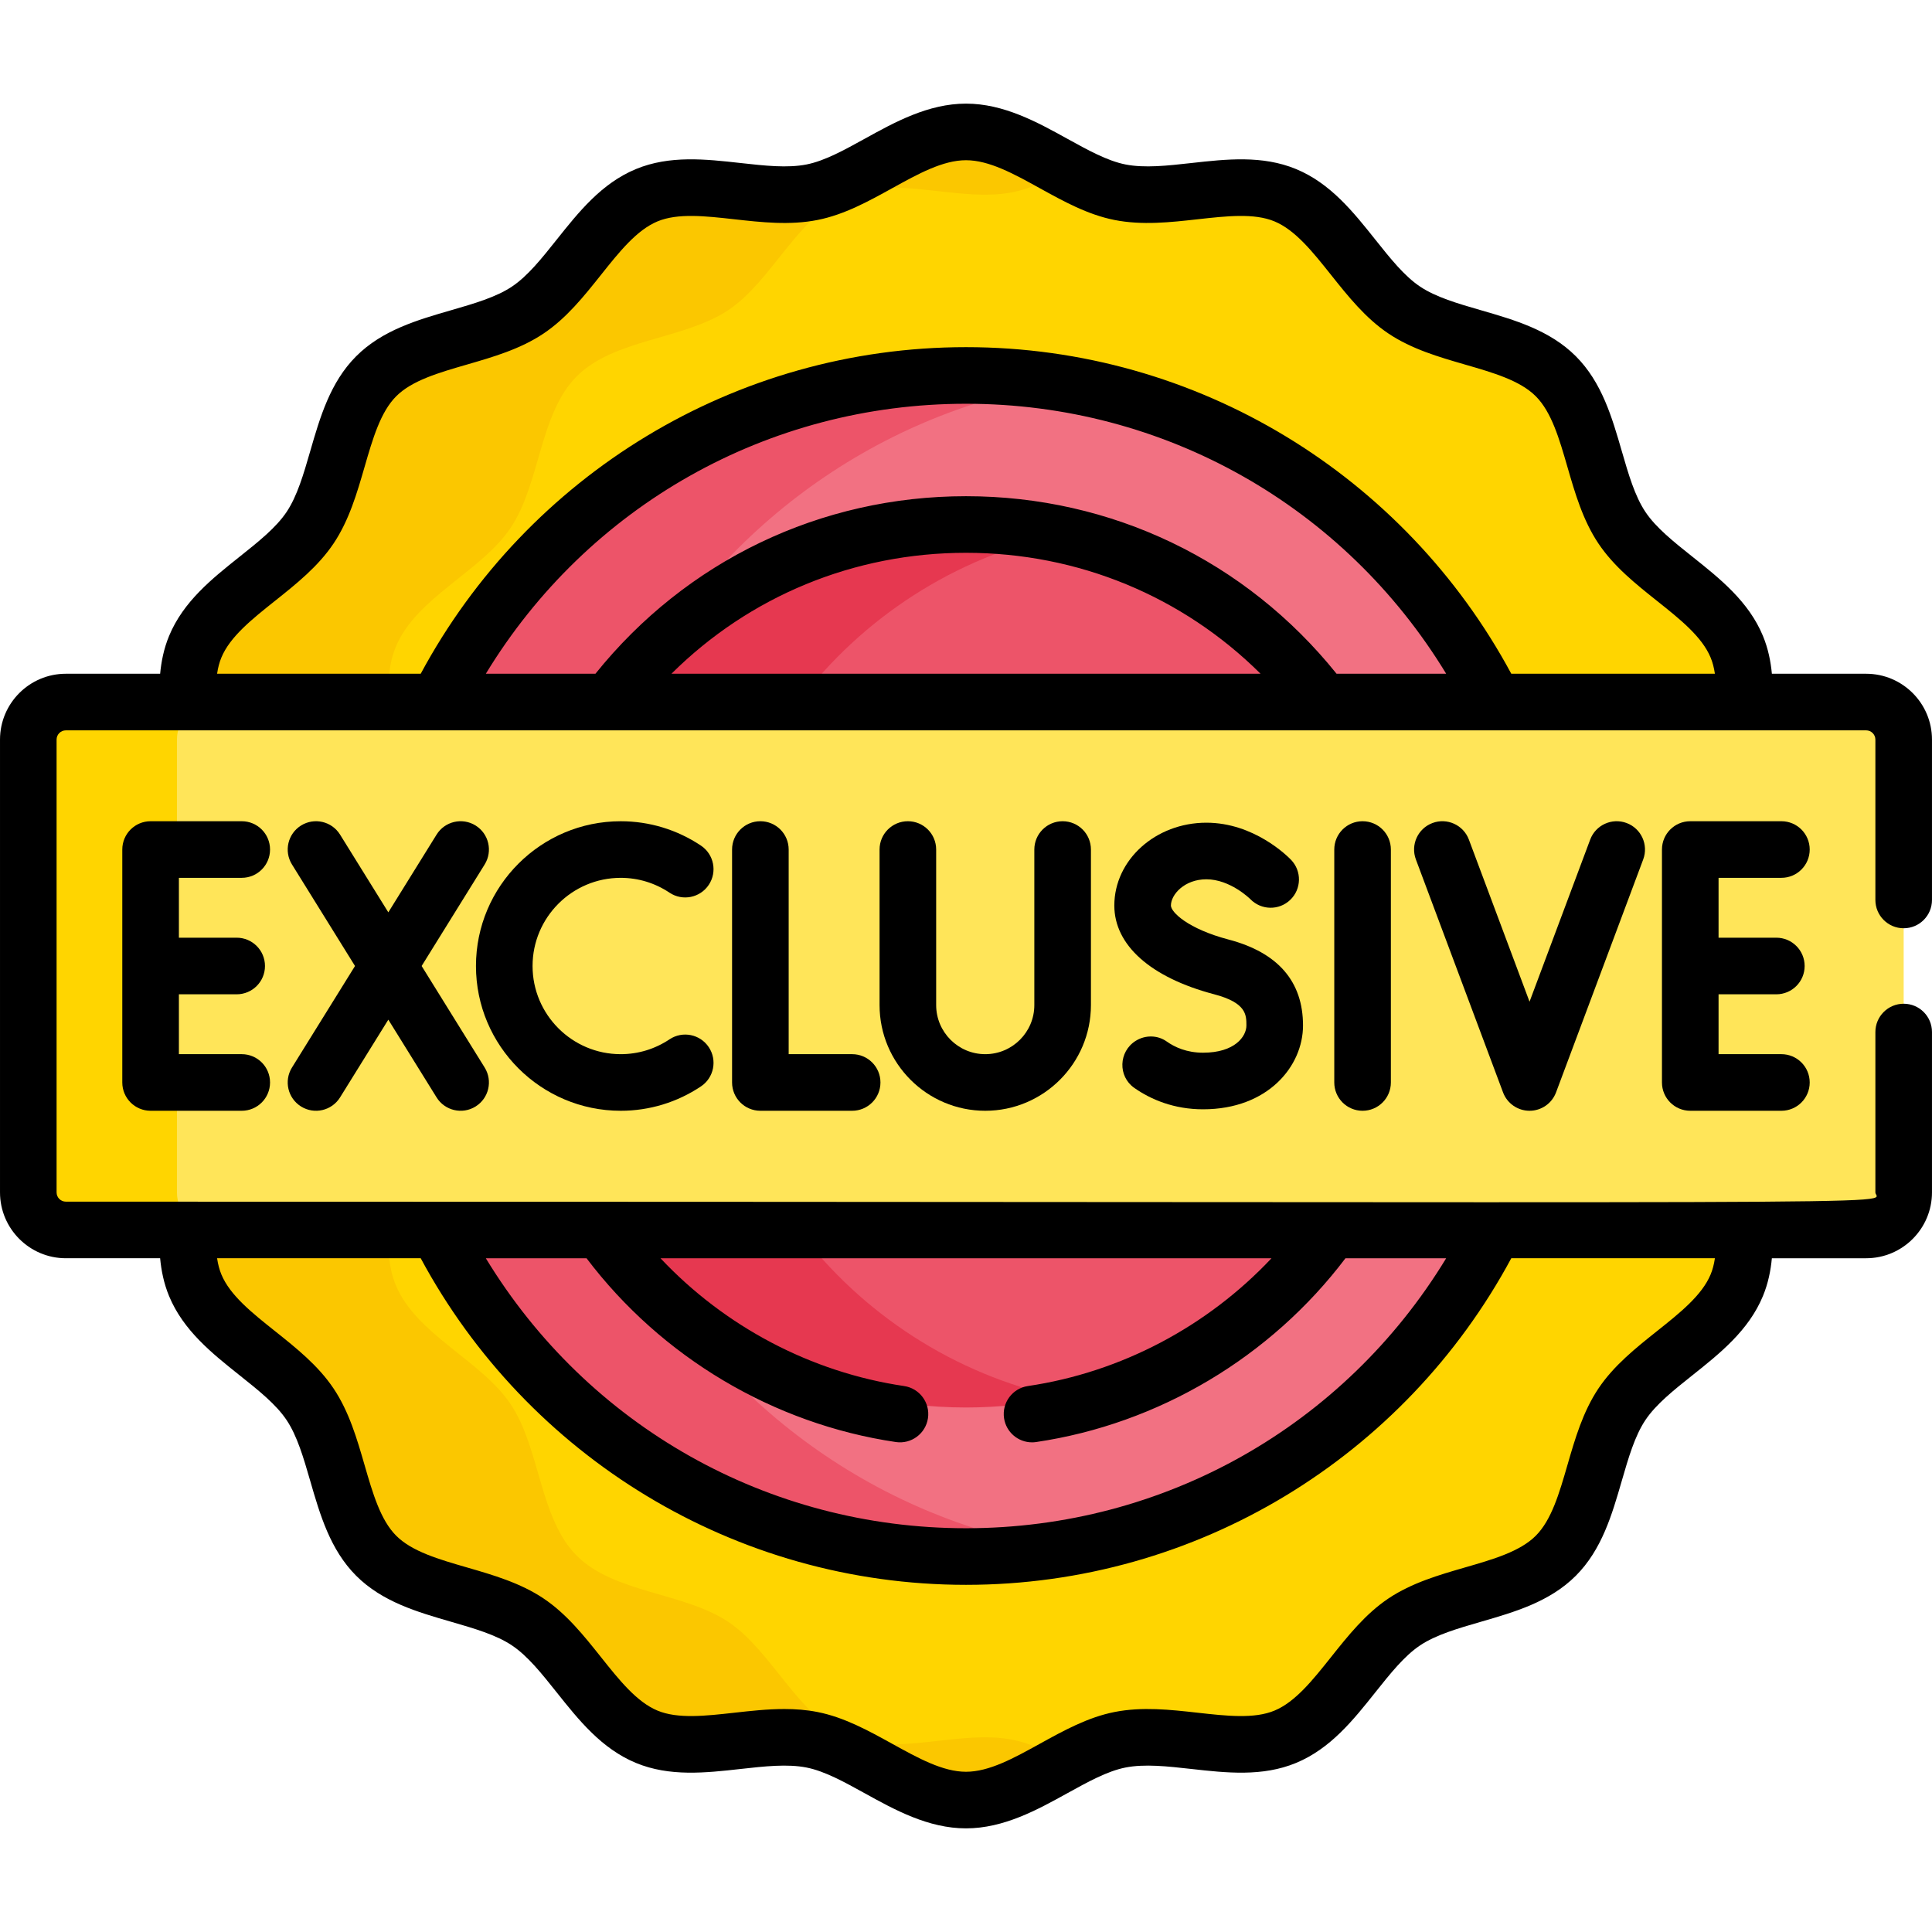 <svg id="Capa_1" enable-background="new 0 0 512.001 512.001" height="512" viewBox="0 0 512.001 512.001" width="512" xmlns="http://www.w3.org/2000/svg"><g><g><path d="m460.257 171.391c-5.429-13.091-22.641-19.895-30.431-31.53-7.85-11.726-7.594-30.216-17.535-40.158s-28.432-9.686-40.158-17.536c-11.636-7.791-18.439-25.003-31.531-30.432-12.867-5.336-29.827 1.97-43.811-.796-4.792-.948-9.497-3.22-14.21-5.761h-17.089l-33.667 3.155-16.333 4.333-41 30.167-39.667 18.667-8.7 34.167s-27.967 30.667-29.3 33c-.622 1.089-.446 12.195-.182 23.833h355.849l9.696-6.449c.251-5.184-.07-10.172-1.931-14.66z" fill="#ffd500"/><path d="m104.904 171.39c5.429-13.091 22.642-19.894 30.432-31.53 7.85-11.726 7.594-30.216 17.535-40.158 9.942-9.941 28.432-9.686 40.158-17.536 11.636-7.79 18.439-25.003 31.531-30.431 12.867-5.335 29.826 1.971 43.811-.795 4.792-.948 9.497-3.22 14.21-5.761-8.635-4.656-17.3-10.218-26.589-10.218-14.36 0-27.227 13.294-40.799 15.979-13.984 2.766-30.944-4.54-43.811.795-13.091 5.428-19.894 22.641-31.531 30.431-11.725 7.85-30.216 7.594-40.158 17.536-9.941 9.941-9.686 28.432-17.535 40.158-7.79 11.636-25.003 18.439-30.432 31.53-1.861 4.489-2.182 9.476-1.931 14.661l8.196 6.449h53.178l-8.196-6.449c-.251-5.185.07-10.172 1.931-14.661z" fill="#fbc700"/><path d="m281.055 101.531h-21.897l-45.499 19.469-40.501 39.333-13.074 32.167h229.907l5.968-6.449c-22.138-44.121-64.534-76.374-114.904-84.52z" fill="#f27182"/><path d="m281.055 101.531c-8.165-1.321-16.532-2.031-25.064-2.031-61.167 0-114.241 35.278-139.969 86.551l6.969 6.449h50.128l-6.969-6.449c22.14-44.121 64.536-76.374 114.905-84.52z" fill="#ed5469"/><path d="m281.054 141.661h-16.563l-37.667 17.006s-12.29 18.086-22.845 33.833h133.178l13.379-6.449c-16.817-22.216-41.285-38.317-69.482-44.39z" fill="#ed5469"/><path d="m281.055 141.661c-8.08-1.74-16.464-2.662-25.064-2.662-38.613 0-72.908 18.469-94.546 47.052l8.047 6.449h50.128l-8.047-6.449c16.819-22.216 41.286-38.317 69.482-44.39z" fill="#e63850"/><g><path d="m460.257 340.61c-5.429 13.091-22.641 19.895-30.431 31.53-7.85 11.726-7.594 30.216-17.535 40.158s-28.432 9.686-40.158 17.536c-11.636 7.791-18.439 25.003-31.531 30.432-12.867 5.336-29.827-1.97-43.811.796-4.792.948-9.497 3.22-14.21 5.761h-17.089l-33.667-3.155-16.333-4.333-41-30.167-39.667-18.668-8.7-34.167s-27.967-30.667-29.3-33c-.622-1.089-.446-12.195-.182-23.833h355.849l9.696 6.449c.251 5.185-.07 10.172-1.931 14.661z" fill="#ffd500"/><path d="m104.904 340.611c5.429 13.091 22.642 19.894 30.432 31.53 7.85 11.726 7.594 30.216 17.535 40.158 9.942 9.941 28.432 9.686 40.158 17.536 11.636 7.79 18.439 25.003 31.531 30.431 12.867 5.335 29.826-1.971 43.811.795 4.792.948 9.497 3.22 14.21 5.761-8.635 4.656-17.3 10.218-26.589 10.218-14.36 0-27.227-13.294-40.799-15.979-13.984-2.766-30.944 4.54-43.811-.795-13.091-5.428-19.894-22.641-31.531-30.431-11.725-7.85-30.216-7.594-40.158-17.536-9.941-9.941-9.686-28.432-17.535-40.158-7.79-11.636-25.003-18.439-30.432-31.53-1.861-4.489-2.182-9.476-1.931-14.661l8.196-6.449h53.178l-8.196 6.449c-.251 5.185.07 10.172 1.931 14.661z" fill="#fbc700"/><path d="m281.055 410.469h-21.897l-45.499-19.469-40.501-39.333-13.074-32.167h229.907l5.968 6.449c-22.138 44.122-64.534 76.374-114.904 84.52z" fill="#f27182"/><path d="m281.055 410.469c-8.165 1.321-16.532 2.031-25.064 2.031-61.167 0-114.241-35.278-139.969-86.551l6.969-6.449h50.128l-6.969 6.449c22.14 44.122 64.536 76.374 114.905 84.52z" fill="#ed5469"/><path d="m281.054 370.34h-16.563l-37.667-17.006s-12.29-18.086-22.845-33.833h133.178l13.379 6.449c-16.817 22.216-41.285 38.317-69.482 44.39z" fill="#ed5469"/><path d="m281.055 370.34c-8.08 1.74-16.464 2.662-25.064 2.662-38.613 0-72.908-18.469-94.546-47.052l8.047-6.449h50.128l-8.047 6.449c16.819 22.216 41.286 38.317 69.482 44.39z" fill="#e63850"/></g><path d="m494.54 186.051h-444.942l-5.106 3.283v130.333l5.675 6.282h444.373c5.496 0 9.951-4.455 9.951-9.951v-119.996c.001-5.496-4.455-9.951-9.951-9.951z" fill="#ffe559"/><path d="m46.894 315.999v-119.997c0-5.496 4.455-9.951 9.951-9.951h-39.403c-5.496 0-9.951 4.455-9.951 9.951v119.996c0 5.496 4.455 9.951 9.951 9.951h39.403c-5.496.001-9.951-4.454-9.951-9.95z" fill="#ffd500"/></g><g><path d="m64.065 232.634c4.143 0 7.5-3.357 7.5-7.5s-3.357-7.5-7.5-7.5h-24.155c-4.143 0-7.5 3.357-7.5 7.5v61.732c0 4.143 3.357 7.5 7.5 7.5h24.155c4.143 0 7.5-3.357 7.5-7.5s-3.357-7.5-7.5-7.5h-16.655v-15.866h15.313c4.143 0 7.5-3.357 7.5-7.5s-3.357-7.5-7.5-7.5h-15.313v-15.866z"/><path d="m472.092 232.634c4.143 0 7.5-3.357 7.5-7.5s-3.357-7.5-7.5-7.5h-24.155c-4.143 0-7.5 3.357-7.5 7.5v61.732c0 4.143 3.357 7.5 7.5 7.5h24.155c4.143 0 7.5-3.357 7.5-7.5s-3.357-7.5-7.5-7.5h-16.655v-15.866h15.313c4.143 0 7.5-3.357 7.5-7.5s-3.357-7.5-7.5-7.5h-15.313v-15.866z"/><path d="m201.507 217.634c-4.143 0-7.5 3.357-7.5 7.5v61.732c0 4.143 3.357 7.5 7.5 7.5h24.324c4.143 0 7.5-3.357 7.5-7.5s-3.357-7.5-7.5-7.5h-16.824v-54.232c0-4.142-3.358-7.5-7.5-7.5z"/><path d="m164.5 294.367c7.587 0 14.939-2.234 21.262-6.461 3.443-2.303 4.369-6.96 2.067-10.403-2.303-3.443-6.96-4.368-10.403-2.067-3.848 2.572-8.317 3.932-12.926 3.932-12.884 0-23.365-10.482-23.365-23.366s10.481-23.366 23.365-23.366c4.608 0 9.077 1.359 12.924 3.931 3.443 2.301 8.101 1.377 10.403-2.067 2.302-3.443 1.376-8.101-2.067-10.403-6.321-4.226-13.673-6.46-21.26-6.46-21.154 0-38.365 17.211-38.365 38.366s17.211 38.364 38.365 38.364z"/><path d="m325.595 248.992c-10.803-2.846-15.287-7.275-15.287-9.015 0-2.903 3.575-6.953 9.396-6.953 6.281 0 11.497 5.108 11.668 5.277 2.878 2.95 7.599 3.028 10.57.165 2.983-2.873 3.073-7.621.2-10.604-.97-1.007-9.837-9.838-22.438-9.838-13.452 0-24.396 9.848-24.396 21.953 0 10.516 9.646 19.089 26.465 23.521 8.539 2.249 8.539 5.448 8.539 8.271 0 2.897-3.061 7.209-11.492 7.209-4.333 0-7.51-1.465-9.633-2.973-2.432-1.727-5.686-1.751-8.214-.168-4.53 2.836-4.755 9.4-.377 12.467 4.45 3.117 10.569 5.674 18.224 5.674 17.207 0 26.492-11.442 26.492-22.209 0-11.667-6.634-19.33-19.717-22.777z"/><path d="m261.101 294.367c15.443 0 28.007-12.563 28.007-28.007v-41.226c0-4.143-3.357-7.5-7.5-7.5s-7.5 3.357-7.5 7.5v41.226c0 7.172-5.835 13.007-13.007 13.007s-13.007-5.835-13.007-13.007v-41.226c0-4.143-3.357-7.5-7.5-7.5s-7.5 3.357-7.5 7.5v41.226c0 15.443 12.563 28.007 28.007 28.007z"/><path d="m353.597 225.134v61.732c0 4.143 3.357 7.5 7.5 7.5s7.5-3.357 7.5-7.5v-61.732c0-4.143-3.357-7.5-7.5-7.5s-7.5 3.358-7.5 7.5z"/><path d="m421.417 222.506-16.072 42.958-16.073-42.958c-1.452-3.88-5.779-5.852-9.652-4.396-3.88 1.451-5.848 5.773-4.396 9.652l23.098 61.732c1.097 2.931 3.896 4.872 7.024 4.872 3.129 0 5.929-1.942 7.024-4.872l23.097-61.732c1.451-3.879-.517-8.201-4.396-9.652-3.883-1.451-8.202.516-9.654 4.396z"/><path d="m79.791 293.239c3.524 2.187 8.146 1.099 10.328-2.416l12.79-20.602 12.79 20.602c2.185 3.519 6.81 4.6 10.328 2.416 3.519-2.185 4.601-6.809 2.416-10.328l-16.706-26.911 16.706-26.91c2.185-3.52 1.103-8.144-2.416-10.328-3.521-2.186-8.145-1.104-10.328 2.416l-12.79 20.602-12.79-20.602c-2.184-3.519-6.809-4.6-10.328-2.416-3.519 2.185-4.601 6.809-2.416 10.328l16.706 26.91-16.706 26.91c-2.185 3.52-1.103 8.144 2.416 10.329z"/><path d="m494.55 178.551h-24.982c-.297-3.19-.972-6.653-2.373-10.033-3.779-9.114-11.376-15.163-18.723-21.013-4.948-3.939-9.622-7.661-12.404-11.816-2.827-4.223-4.502-10.008-6.275-16.133-2.598-8.974-5.283-18.252-12.188-25.157s-16.184-9.591-25.157-12.188c-6.125-1.773-11.91-3.448-16.132-6.275-4.156-2.782-7.878-7.456-11.817-12.404-5.85-7.347-11.898-14.943-21.013-18.723-8.936-3.705-18.492-2.638-27.736-1.607-6.387.713-12.415 1.386-17.493.382-4.795-.948-9.963-3.805-15.436-6.829-7.88-4.355-16.812-9.292-26.818-9.292s-18.938 4.937-26.817 9.291c-5.473 3.025-10.642 5.882-15.437 6.83-5.077 1.003-11.108.33-17.492-.382-9.242-1.03-18.799-2.099-27.736 1.606-9.114 3.779-15.163 11.376-21.013 18.723-3.939 4.948-7.661 9.622-11.816 12.404-4.223 2.827-10.008 4.502-16.133 6.275-8.974 2.598-18.252 5.283-25.157 12.188s-9.591 16.184-12.188 25.157c-1.773 6.125-3.448 11.91-6.275 16.132-2.782 4.157-7.456 7.878-12.404 11.818-7.347 5.85-14.943 11.898-18.723 21.013-1.402 3.38-2.077 6.843-2.374 10.033h-24.986c-9.623 0-17.452 7.828-17.452 17.451v119.996c0 9.623 7.829 17.451 17.452 17.451h24.982c.297 3.19.972 6.653 2.373 10.033 3.779 9.114 11.376 15.163 18.723 21.013 4.948 3.939 9.622 7.661 12.404 11.816 2.827 4.223 4.502 10.008 6.275 16.133 2.598 8.974 5.283 18.252 12.188 25.157s16.184 9.591 25.157 12.188c6.125 1.773 11.91 3.448 16.132 6.275 4.156 2.782 7.878 7.456 11.817 12.404 5.85 7.347 11.898 14.943 21.013 18.723 8.936 3.707 18.494 2.64 27.736 1.607 6.386-.712 12.416-1.385 17.493-.382 4.795.948 9.963 3.805 15.436 6.829 7.88 4.355 16.812 9.292 26.818 9.292s18.938-4.937 26.818-9.292c5.473-3.024 10.641-5.881 15.436-6.829 5.076-1.005 11.108-.331 17.492.382 9.244 1.032 18.802 2.1 27.736-1.606 9.114-3.779 15.163-11.376 21.013-18.723 3.939-4.948 7.661-9.622 11.816-12.404 4.223-2.827 10.008-4.502 16.133-6.275 8.974-2.598 18.252-5.283 25.157-12.188s9.591-16.184 12.188-25.157c1.773-6.125 3.448-11.91 6.275-16.132 2.782-4.156 7.456-7.878 12.404-11.817 7.347-5.85 14.943-11.898 18.723-21.014 1.402-3.38 2.077-6.843 2.374-10.033h24.982c9.623 0 17.451-7.828 17.451-17.451v-42.498c0-4.143-3.357-7.5-7.5-7.5s-7.5 3.357-7.5 7.5v42.498c0 3.554 30.467 2.451-479.549 2.451-1.353 0-2.452-1.1-2.452-2.451v-119.996c0-1.352 1.1-2.451 2.452-2.451h32.353 444.745c1.352 0 2.451 1.1 2.451 2.451v42.498c0 4.143 3.357 7.5 7.5 7.5s7.5-3.357 7.5-7.5v-42.498c.004-9.623-7.824-17.451-17.447-17.451zm-339.112 154.899c19.849 26.225 49.503 43.901 81.965 48.706 4.097.608 7.912-2.223 8.518-6.32.606-4.098-2.224-7.911-6.32-8.518-24.682-3.653-47.525-15.757-64.563-33.868h161.93c-17.038 18.111-39.882 30.215-64.563 33.868-4.097.606-6.927 4.42-6.32 8.518.551 3.725 3.753 6.402 7.409 6.402.365 0 .736-.026 1.108-.082 32.462-4.805 62.116-22.481 81.965-48.706h26.688c-27.013 44.431-74.716 71.55-127.254 71.55s-100.241-27.119-127.252-71.55zm-43.944 0c28.222 52.476 83.171 86.55 144.507 86.55 61.264 0 116.251-34.011 144.507-86.551h53.962c-.235 1.618-.611 3.032-1.132 4.288-2.296 5.537-8.084 10.146-14.211 15.023-5.627 4.48-11.445 9.114-15.525 15.208-4.122 6.157-6.205 13.35-8.219 20.306-2.165 7.479-4.211 14.545-8.388 18.721-4.176 4.177-11.241 6.223-18.721 8.388-6.956 2.014-14.148 4.097-20.307 8.219-6.093 4.08-10.727 9.898-15.207 15.525-4.878 6.127-9.486 11.915-15.023 14.211-5.364 2.225-12.633 1.415-20.326.555-7.235-.808-14.718-1.645-22.066-.189-7.092 1.402-13.543 4.968-19.781 8.416-6.904 3.815-13.425 7.42-19.562 7.42s-12.658-3.604-19.562-7.42c-6.238-3.448-12.689-7.014-19.781-8.416-2.921-.578-5.863-.794-8.804-.794-4.455 0-8.904.496-13.264.983-7.694.857-14.96 1.668-20.326-.556-5.537-2.296-10.146-8.084-15.023-14.211-4.48-5.627-9.114-11.445-15.208-15.525-6.157-4.122-13.35-6.205-20.306-8.219-7.479-2.165-14.545-4.211-18.721-8.388-4.177-4.176-6.223-11.241-8.388-18.721-2.014-6.956-4.097-14.148-8.219-20.307-4.08-6.093-9.898-10.727-15.525-15.207-6.127-4.878-11.915-9.486-14.21-15.022-.521-1.256-.896-2.67-1.132-4.288h53.961zm66.445-154.899c20.666-20.534 48.361-32.052 78.062-32.052s57.396 11.518 78.062 32.052zm176.268 0c-24.067-29.952-59.646-47.052-98.206-47.052s-74.139 17.1-98.206 47.052h-29.046c27.011-44.431 74.715-71.551 127.252-71.551s100.241 27.119 127.252 71.551zm46.301 0c-28.176-52.39-83.082-86.551-144.507-86.551-61.243 0-116.243 33.996-144.507 86.551h-53.962c.235-1.618.611-3.032 1.132-4.288 2.296-5.537 8.083-10.145 14.21-15.023 5.628-4.48 11.446-9.113 15.526-15.208 4.122-6.157 6.205-13.35 8.219-20.306 2.165-7.479 4.211-14.545 8.388-18.721 4.176-4.177 11.241-6.223 18.721-8.388 6.956-2.014 14.148-4.097 20.307-8.219 6.093-4.08 10.727-9.898 15.207-15.525 4.878-6.127 9.486-11.915 15.022-14.211 5.366-2.223 12.634-1.414 20.327-.555 7.236.808 14.717 1.645 22.066.189 7.092-1.402 13.543-4.968 19.781-8.416 6.904-3.815 13.426-7.42 19.562-7.42 6.138 0 12.658 3.604 19.562 7.42 6.238 3.448 12.689 7.014 19.781 8.416 7.347 1.454 14.831.619 22.067-.189 7.693-.858 14.959-1.67 20.326.556 5.537 2.296 10.146 8.084 15.023 14.211 4.48 5.627 9.114 11.445 15.208 15.525 6.157 4.122 13.35 6.205 20.306 8.219 7.479 2.165 14.545 4.211 18.721 8.388 4.177 4.176 6.223 11.241 8.388 18.721 2.014 6.956 4.097 14.148 8.219 20.307 4.08 6.093 9.898 10.727 15.525 15.207 6.127 4.878 11.915 9.486 14.21 15.022.521 1.256.896 2.67 1.132 4.288z"/></g></g></svg>